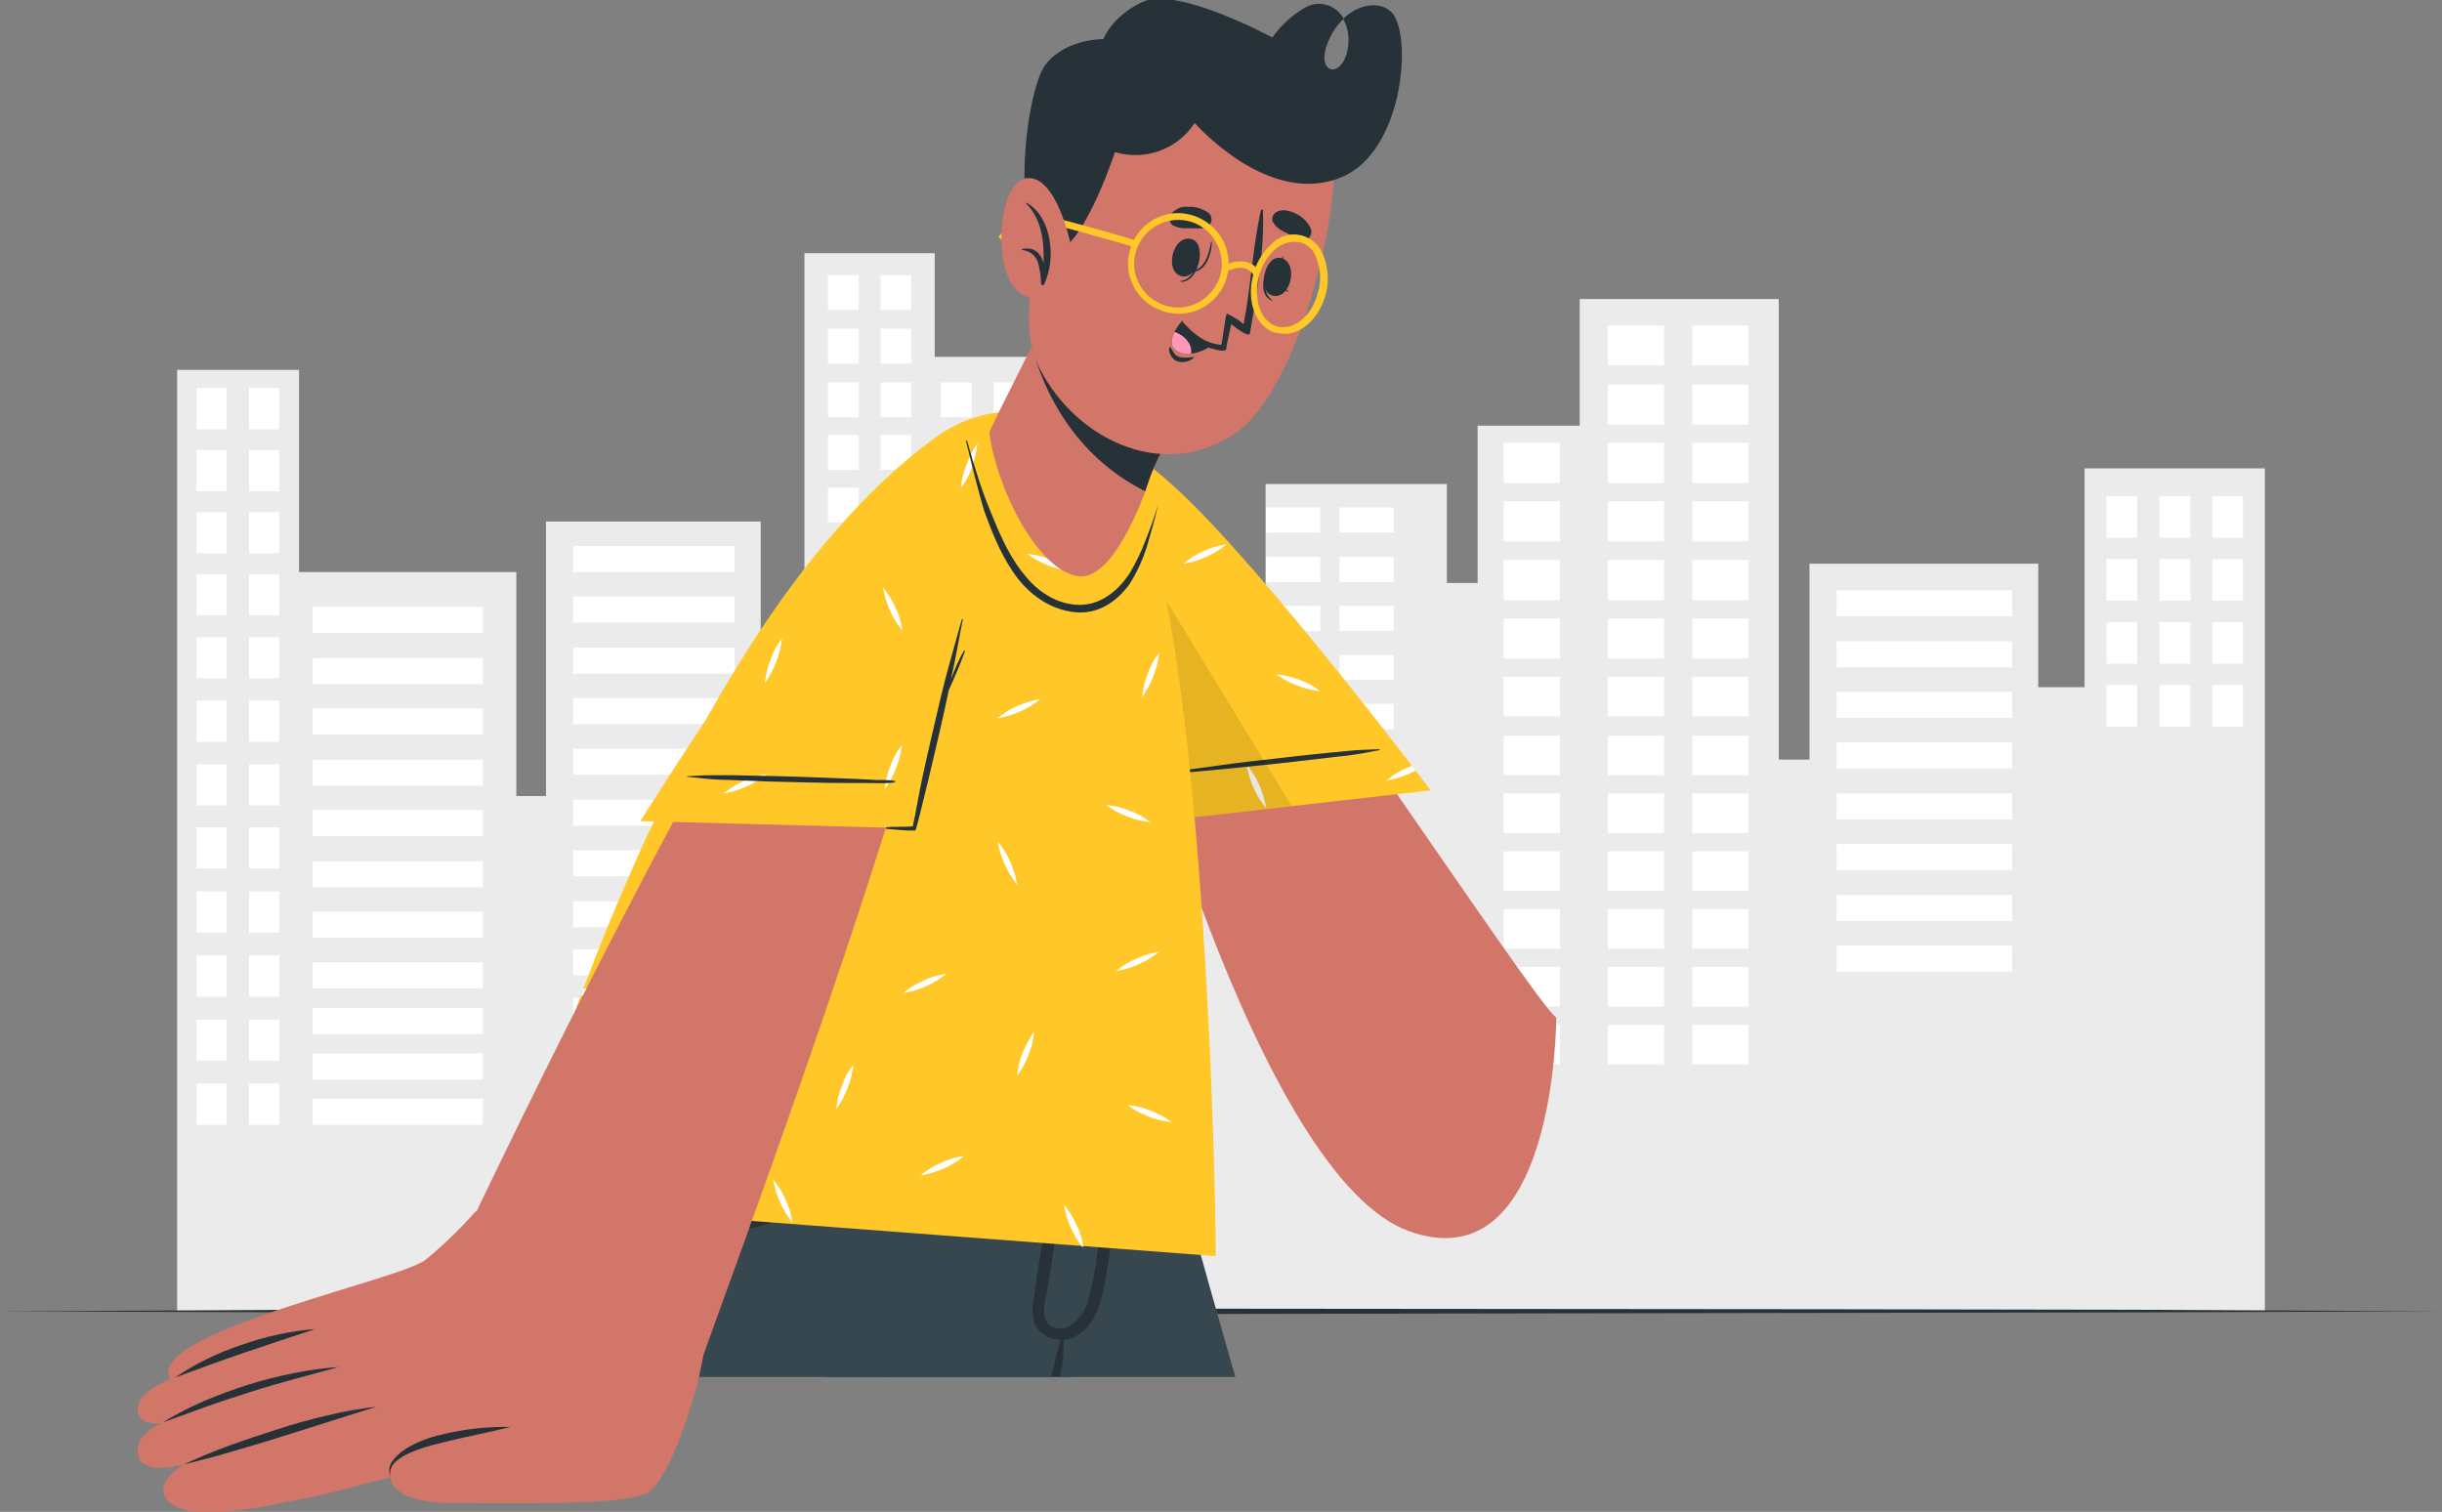 <?xml version="1.0" encoding="UTF-8"?> <!-- Generator: Adobe Illustrator 24.0.1, SVG Export Plug-In . SVG Version: 6.00 Build 0) --> <svg xmlns="http://www.w3.org/2000/svg" xmlns:xlink="http://www.w3.org/1999/xlink" id="Слой_1" x="0px" y="0px" viewBox="0 0 468.7 290.2" style="enable-background:new 0 0 468.7 290.2;" xml:space="preserve"><rect x="0" y="0" width="468.7" height="290.2" fill="#808080" stroke="none"/> <style type="text/css"> .st0{fill:#EBEBEB;} .st1{fill:#FFFFFF;} .st2{fill:#263238;} .st3{fill:#D3766A;} .st4{fill:#FFC727;} .st5{opacity:0.1;enable-background:new ;} .st6{fill:#37474F;} .st7{fill:#FF97B8;} </style> <title>Ресурс 1</title> <g id="Слой_2_1_"> <g id="Слой_1-2"> <g id="freepik--background-complete--inject-40"> <polygon class="st0" points="434.7,89.9 400.1,89.9 400.1,131.9 391.2,131.9 391.2,108.2 347.3,108.2 347.3,145.8 341.4,145.8 341.4,57.4 303.2,57.4 303.2,81.7 283.6,81.7 283.6,111.9 277.7,111.9 277.7,92.9 242.9,92.9 242.9,149.5 232.8,149.5 232.8,103.5 201,103.5 201,68.5 179.4,68.5 179.4,48.6 154.4,48.6 154.4,136.9 146,136.9 146,100.1 104.8,100.1 104.8,152.8 99.1,152.8 99.1,109.8 57.4,109.8 57.4,71 34,71 34,251.7 434.7,251.7 "></polygon> <rect x="424.6" y="95.2" class="st1" width="5.9" height="8"></rect> <rect x="414.5" y="95.2" class="st1" width="5.9" height="8"></rect> <rect x="404.3" y="95.2" class="st1" width="5.9" height="8"></rect> <rect x="424.6" y="107.3" class="st1" width="5.9" height="8"></rect> <rect x="414.5" y="107.3" class="st1" width="5.9" height="8"></rect> <rect x="404.3" y="107.3" class="st1" width="5.9" height="8"></rect> <rect x="424.6" y="119.4" class="st1" width="5.9" height="8"></rect> <rect x="414.5" y="119.4" class="st1" width="5.9" height="8"></rect> <rect x="404.3" y="119.4" class="st1" width="5.9" height="8"></rect> <rect x="424.6" y="131.5" class="st1" width="5.9" height="8"></rect> <rect x="414.5" y="131.5" class="st1" width="5.9" height="8"></rect> <rect x="404.3" y="131.5" class="st1" width="5.9" height="8"></rect> <rect x="222.1" y="109.2" class="st1" width="5.9" height="6.7"></rect> <rect x="211.9" y="109.2" class="st1" width="5.9" height="6.7"></rect> <rect x="201.8" y="109.2" class="st1" width="5.9" height="6.7"></rect> <rect x="222.1" y="119.3" class="st1" width="5.9" height="6.7"></rect> <rect x="211.9" y="119.3" class="st1" width="5.9" height="6.7"></rect> <rect x="201.8" y="119.3" class="st1" width="5.9" height="6.7"></rect> <rect x="222.1" y="129.4" class="st1" width="5.9" height="6.7"></rect> <rect x="211.9" y="129.4" class="st1" width="5.9" height="6.7"></rect> <rect x="201.8" y="129.4" class="st1" width="5.9" height="6.7"></rect> <rect x="222.1" y="139.5" class="st1" width="5.9" height="6.7"></rect> <rect x="211.9" y="139.5" class="st1" width="5.9" height="6.7"></rect> <rect x="201.8" y="139.5" class="st1" width="5.9" height="6.7"></rect> <rect x="222.1" y="149.8" class="st1" width="5.9" height="6.7"></rect> <rect x="211.9" y="149.8" class="st1" width="5.9" height="6.7"></rect> <rect x="201.8" y="149.8" class="st1" width="5.9" height="6.7"></rect> <rect x="222.1" y="160.1" class="st1" width="5.9" height="6.7"></rect> <rect x="211.9" y="160.1" class="st1" width="5.9" height="6.7"></rect> <rect x="201.8" y="160.1" class="st1" width="5.9" height="6.7"></rect> <rect x="222.1" y="170.4" class="st1" width="5.9" height="6.7"></rect> <rect x="211.9" y="170.4" class="st1" width="5.9" height="6.7"></rect> <rect x="201.8" y="170.4" class="st1" width="5.9" height="6.7"></rect> <rect x="222.1" y="180.8" class="st1" width="5.9" height="6.7"></rect> <rect x="211.9" y="180.8" class="st1" width="5.9" height="6.7"></rect> <rect x="201.8" y="180.8" class="st1" width="5.9" height="6.7"></rect> <rect x="352.5" y="113.3" class="st1" width="33.7" height="5"></rect> <rect x="352.5" y="123.1" class="st1" width="33.7" height="5"></rect> <rect x="352.5" y="132.8" class="st1" width="33.7" height="5"></rect> <rect x="352.5" y="142.5" class="st1" width="33.7" height="5"></rect> <rect x="352.5" y="152.3" class="st1" width="33.7" height="5"></rect> <rect x="352.5" y="162" class="st1" width="33.7" height="5"></rect> <rect x="352.5" y="171.8" class="st1" width="33.7" height="5"></rect> <rect x="352.5" y="181.5" class="st1" width="33.7" height="5"></rect> <rect x="110" y="104.8" class="st1" width="31" height="5"></rect> <rect x="110" y="114.5" class="st1" width="31" height="5"></rect> <rect x="110" y="124.3" class="st1" width="31" height="5"></rect> <rect x="110" y="134" class="st1" width="31" height="5"></rect> <rect x="110" y="143.7" class="st1" width="31" height="5"></rect> <rect x="110" y="153.5" class="st1" width="31" height="5"></rect> <rect x="110" y="163.2" class="st1" width="31" height="5"></rect> <rect x="110" y="173" class="st1" width="31" height="5"></rect> <rect x="110" y="182.2" class="st1" width="31" height="5"></rect> <rect x="110" y="191.5" class="st1" width="31" height="5"></rect> <rect x="110" y="200.7" class="st1" width="31" height="5"></rect> <rect x="110" y="210" class="st1" width="31" height="5"></rect> <rect x="110" y="219.3" class="st1" width="31" height="5"></rect> <rect x="60" y="116.5" class="st1" width="32.7" height="5"></rect> <rect x="60" y="126.3" class="st1" width="32.7" height="5"></rect> <rect x="60" y="136" class="st1" width="32.7" height="5"></rect> <rect x="60" y="145.8" class="st1" width="32.7" height="5"></rect> <rect x="60" y="155.5" class="st1" width="32.7" height="5"></rect> <rect x="60" y="165.3" class="st1" width="32.7" height="5"></rect> <rect x="60" y="175" class="st1" width="32.7" height="5"></rect> <rect x="60" y="184.7" class="st1" width="32.7" height="5"></rect> <rect x="60" y="193.5" class="st1" width="32.7" height="5"></rect> <rect x="60" y="202.2" class="st1" width="32.7" height="5"></rect> <rect x="60" y="210.9" class="st1" width="32.7" height="5"></rect> <rect x="257.1" y="97.4" class="st1" width="10.4" height="4.8"></rect> <rect x="257.1" y="106.9" class="st1" width="10.4" height="4.8"></rect> <rect x="257.1" y="116.3" class="st1" width="10.4" height="4.8"></rect> <rect x="257.1" y="125.7" class="st1" width="10.4" height="4.8"></rect> <rect x="257.1" y="135.1" class="st1" width="10.4" height="4.9"></rect> <rect x="257.1" y="144.5" class="st1" width="10.4" height="4.9"></rect> <rect x="257.1" y="153.9" class="st1" width="10.4" height="4.9"></rect> <rect x="257.1" y="163.3" class="st1" width="10.4" height="4.9"></rect> <rect x="243" y="97.4" class="st1" width="10.4" height="4.8"></rect> <rect x="243" y="106.9" class="st1" width="10.4" height="4.8"></rect> <rect x="243" y="116.3" class="st1" width="10.4" height="4.8"></rect> <rect x="243" y="125.7" class="st1" width="10.4" height="4.8"></rect> <rect x="243" y="135.1" class="st1" width="10.4" height="4.9"></rect> <rect x="243" y="144.5" class="st1" width="10.4" height="4.9"></rect> <rect x="243" y="153.9" class="st1" width="10.4" height="4.9"></rect> <rect x="243" y="163.3" class="st1" width="10.4" height="4.9"></rect> <rect x="324.8" y="62.5" class="st1" width="10.8" height="7.6"></rect> <rect x="308.6" y="62.5" class="st1" width="10.8" height="7.6"></rect> <rect x="324.8" y="73.8" class="st1" width="10.8" height="7.7"></rect> <rect x="308.6" y="73.8" class="st1" width="10.8" height="7.7"></rect> <rect x="324.8" y="85" class="st1" width="10.8" height="7.7"></rect> <rect x="308.6" y="85" class="st1" width="10.8" height="7.7"></rect> <rect x="324.8" y="96.2" class="st1" width="10.8" height="7.7"></rect> <rect x="308.6" y="96.2" class="st1" width="10.8" height="7.7"></rect> <rect x="324.8" y="107.5" class="st1" width="10.8" height="7.7"></rect> <rect x="308.6" y="107.5" class="st1" width="10.8" height="7.7"></rect> <rect x="324.8" y="118.7" class="st1" width="10.8" height="7.7"></rect> <rect x="308.6" y="118.7" class="st1" width="10.8" height="7.7"></rect> <rect x="324.8" y="129.9" class="st1" width="10.8" height="7.6"></rect> <rect x="308.6" y="129.9" class="st1" width="10.8" height="7.6"></rect> <rect x="324.8" y="141.2" class="st1" width="10.8" height="7.6"></rect> <rect x="308.6" y="141.2" class="st1" width="10.8" height="7.6"></rect> <rect x="288.6" y="85" class="st1" width="10.8" height="7.7"></rect> <rect x="288.6" y="96.2" class="st1" width="10.8" height="7.7"></rect> <rect x="288.6" y="107.5" class="st1" width="10.8" height="7.7"></rect> <rect x="288.6" y="118.7" class="st1" width="10.8" height="7.7"></rect> <rect x="288.6" y="129.9" class="st1" width="10.8" height="7.6"></rect> <rect x="288.6" y="141.2" class="st1" width="10.8" height="7.6"></rect> <rect x="324.8" y="152.3" class="st1" width="10.8" height="7.6"></rect> <rect x="308.6" y="152.3" class="st1" width="10.8" height="7.6"></rect> <rect x="288.6" y="152.3" class="st1" width="10.8" height="7.6"></rect> <rect x="324.8" y="163.4" class="st1" width="10.8" height="7.6"></rect> <rect x="308.6" y="163.4" class="st1" width="10.8" height="7.6"></rect> <rect x="288.6" y="163.4" class="st1" width="10.8" height="7.6"></rect> <rect x="324.8" y="174.5" class="st1" width="10.8" height="7.6"></rect> <rect x="308.6" y="174.5" class="st1" width="10.8" height="7.6"></rect> <rect x="288.6" y="174.5" class="st1" width="10.8" height="7.6"></rect> <rect x="324.8" y="185.6" class="st1" width="10.8" height="7.6"></rect> <rect x="308.6" y="185.6" class="st1" width="10.8" height="7.6"></rect> <rect x="288.6" y="185.6" class="st1" width="10.8" height="7.6"></rect> <rect x="324.8" y="196.7" class="st1" width="10.8" height="7.6"></rect> <rect x="308.6" y="196.7" class="st1" width="10.8" height="7.6"></rect> <rect x="288.6" y="196.7" class="st1" width="10.8" height="7.6"></rect> <rect x="190.7" y="73.4" class="st1" width="5.9" height="6.7"></rect> <rect x="180.6" y="73.4" class="st1" width="5.9" height="6.7"></rect> <rect x="190.7" y="83.5" class="st1" width="5.9" height="6.7"></rect> <rect x="180.6" y="83.5" class="st1" width="5.9" height="6.7"></rect> <rect x="190.7" y="93.6" class="st1" width="5.9" height="6.7"></rect> <rect x="180.6" y="93.6" class="st1" width="5.9" height="6.7"></rect> <rect x="190.7" y="103.7" class="st1" width="5.9" height="6.7"></rect> <rect x="180.6" y="103.7" class="st1" width="5.9" height="6.7"></rect> <rect x="190.7" y="114" class="st1" width="5.9" height="6.7"></rect> <rect x="180.6" y="114" class="st1" width="5.9" height="6.7"></rect> <rect x="190.7" y="124.3" class="st1" width="5.9" height="6.7"></rect> <rect x="180.6" y="124.3" class="st1" width="5.9" height="6.7"></rect> <rect x="190.7" y="134.7" class="st1" width="5.9" height="6.7"></rect> <rect x="180.6" y="134.7" class="st1" width="5.9" height="6.7"></rect> <rect x="190.7" y="145" class="st1" width="5.9" height="6.7"></rect> <rect x="180.6" y="145" class="st1" width="5.9" height="6.7"></rect> <rect x="190.7" y="155.4" class="st1" width="5.9" height="6.7"></rect> <rect x="180.6" y="155.4" class="st1" width="5.9" height="6.7"></rect> <rect x="190.7" y="165.9" class="st1" width="5.9" height="6.7"></rect> <rect x="180.6" y="165.9" class="st1" width="5.9" height="6.7"></rect> <rect x="190.7" y="176.3" class="st1" width="5.9" height="6.7"></rect> <rect x="180.6" y="176.3" class="st1" width="5.9" height="6.7"></rect> <rect x="190.7" y="186.8" class="st1" width="5.9" height="6.7"></rect> <rect x="180.6" y="186.8" class="st1" width="5.9" height="6.7"></rect> <rect x="47.8" y="74.5" class="st1" width="5.8" height="7.9"></rect> <rect x="37.7" y="74.5" class="st1" width="5.8" height="7.9"></rect> <rect x="47.8" y="86.4" class="st1" width="5.8" height="7.9"></rect> <rect x="37.7" y="86.4" class="st1" width="5.8" height="7.9"></rect> <rect x="47.8" y="98.3" class="st1" width="5.8" height="7.9"></rect> <rect x="37.7" y="98.3" class="st1" width="5.8" height="7.9"></rect> <rect x="47.8" y="110.2" class="st1" width="5.8" height="7.9"></rect> <rect x="37.7" y="110.2" class="st1" width="5.8" height="7.9"></rect> <rect x="47.8" y="122.3" class="st1" width="5.8" height="7.9"></rect> <rect x="37.7" y="122.3" class="st1" width="5.8" height="7.9"></rect> <rect x="47.8" y="134.5" class="st1" width="5.8" height="7.9"></rect> <rect x="37.7" y="134.5" class="st1" width="5.8" height="7.9"></rect> <rect x="47.8" y="146.7" class="st1" width="5.8" height="7.9"></rect> <rect x="37.7" y="146.7" class="st1" width="5.8" height="7.9"></rect> <rect x="47.8" y="158.8" class="st1" width="5.8" height="7.9"></rect> <rect x="37.7" y="158.8" class="st1" width="5.8" height="7.9"></rect> <rect x="47.8" y="171.1" class="st1" width="5.8" height="7.9"></rect> <rect x="37.7" y="171.1" class="st1" width="5.8" height="7.9"></rect> <rect x="47.8" y="183.4" class="st1" width="5.8" height="7.9"></rect> <rect x="37.7" y="183.4" class="st1" width="5.8" height="7.9"></rect> <rect x="47.8" y="195.7" class="st1" width="5.8" height="7.9"></rect> <rect x="37.7" y="195.7" class="st1" width="5.8" height="7.9"></rect> <rect x="47.8" y="208" class="st1" width="5.8" height="7.9"></rect> <rect x="37.7" y="208" class="st1" width="5.8" height="7.9"></rect> <rect x="169" y="73.4" class="st1" width="5.9" height="6.7"></rect> <rect x="158.9" y="73.4" class="st1" width="5.9" height="6.7"></rect> <rect x="169" y="63.1" class="st1" width="5.9" height="6.7"></rect> <rect x="158.9" y="63.1" class="st1" width="5.9" height="6.7"></rect> <rect x="169" y="52.8" class="st1" width="5.9" height="6.7"></rect> <rect x="158.9" y="52.8" class="st1" width="5.9" height="6.7"></rect> <rect x="169" y="83.5" class="st1" width="5.9" height="6.7"></rect> <rect x="158.9" y="83.5" class="st1" width="5.9" height="6.7"></rect> <rect x="169" y="93.6" class="st1" width="5.9" height="6.7"></rect> <rect x="158.9" y="93.6" class="st1" width="5.9" height="6.7"></rect> <rect x="169" y="103.7" class="st1" width="5.9" height="6.7"></rect> <rect x="158.9" y="103.7" class="st1" width="5.9" height="6.7"></rect> <rect x="169" y="114" class="st1" width="5.9" height="6.7"></rect> <rect x="158.9" y="114" class="st1" width="5.9" height="6.7"></rect> <rect x="169" y="124.3" class="st1" width="5.9" height="6.7"></rect> <rect x="158.9" y="124.3" class="st1" width="5.9" height="6.7"></rect> <rect x="169" y="134.7" class="st1" width="5.9" height="6.7"></rect> <rect x="158.9" y="134.7" class="st1" width="5.9" height="6.7"></rect> <rect x="169" y="145" class="st1" width="5.9" height="6.7"></rect> <rect x="158.9" y="145" class="st1" width="5.9" height="6.7"></rect> <rect x="169" y="155.4" class="st1" width="5.9" height="6.7"></rect> <rect x="158.9" y="155.4" class="st1" width="5.9" height="6.7"></rect> <rect x="169" y="165.9" class="st1" width="5.9" height="6.7"></rect> <rect x="158.9" y="165.9" class="st1" width="5.9" height="6.7"></rect> <rect x="169" y="176.3" class="st1" width="5.9" height="6.7"></rect> <rect x="158.9" y="176.3" class="st1" width="5.9" height="6.7"></rect> <rect x="169" y="186.8" class="st1" width="5.9" height="6.7"></rect> <rect x="158.9" y="186.8" class="st1" width="5.9" height="6.7"></rect> </g> <g id="freepik--Table--inject-40"> <polygon class="st2" points="468.7,251.7 410.1,251.9 351.5,252 234.3,252.2 117.2,252 58.6,251.9 0,251.7 58.6,251.4 117.2,251.3 234.3,251.2 351.5,251.3 410.1,251.4 "></polygon> </g> <g id="freepik--Character--inject-40"> <path class="st3" d="M227,97c16.9,17.6,67.8,95.9,71.7,98.3c0,0,0,51.2-28.3,41s-54.3-102.1-59.8-131.4 C207.7,89.4,213.2,82.6,227,97z"></path> <path class="st4" d="M222.7,157.6l51.9-5.9c0,0-32.2-42.7-48.8-57.9C208.5,77.9,200,80.1,208,110.2 C216.1,140.4,222.7,157.6,222.7,157.6z"></path> <path class="st1" d="M220.3,129.3c-0.6,1.4-0.9,2.9-1.1,4.5c1.8-2.5,2.9-5.4,3.3-8.5C221.5,126.5,220.8,127.9,220.3,129.3z M249.4,130.5c-1.4-0.6-2.9-0.9-4.5-1.1c2.5,1.8,5.4,2.9,8.5,3.3C252.2,131.7,250.9,131,249.4,130.5z M241.7,150.7 c-0.6-1.4-1.4-2.7-2.4-3.9c0.2,1.5,0.7,3,1.3,4.4c0.6,1.4,1.4,2.7,2.4,3.9C242.8,153.5,242.3,152.1,241.7,150.7z M211.3,85.7 c-0.3-0.6-0.5-1.1-0.8-1.6c-0.4,0-0.7,0-1.1,0c0.2,0.7,0.5,1.4,0.8,2.1c0.6,1.4,1.4,2.7,2.4,3.9 C212.3,88.5,211.9,87.1,211.3,85.7L211.3,85.7z M271,147l-1,0.4c-1.4,0.6-2.7,1.4-3.9,2.4c1.5-0.2,3-0.7,4.4-1.3 c0.4-0.2,0.8-0.4,1.2-0.6L271,147z M231,105.8c-1.4,0.6-2.7,1.4-3.9,2.4c1.5-0.2,3-0.7,4.4-1.3c1.4-0.6,2.7-1.4,3.9-2.4 C233.9,104.7,232.4,105.1,231,105.8L231,105.8z M227.6,105.9c-0.1,0-0.1,0.1-0.2,0.1h0.2C227.6,106,227.5,105.9,227.6,105.9 L227.6,105.9z"></path> <path class="st2" d="M225.2,148.2c1.2-0.3,2.5-0.4,3.7-0.6l3.8-0.5c2.6-0.4,5.1-0.7,7.7-1c5.2-0.6,10.3-1.2,15.5-1.7 c1.4-0.1,2.9-0.3,4.3-0.4s3-0.1,4.5-0.2c0,0,0.1,0,0.1,0.1c0,0,0,0.1-0.1,0.1c-1.3,0.2-2.5,0.5-3.8,0.7s-2.6,0.4-3.9,0.5 c-2.6,0.3-5.2,0.6-7.7,0.9c-5.1,0.6-10.2,1.1-15.3,1.6l-4.3,0.4c-1.5,0.1-3,0.4-4.5,0.3C225.2,148.3,225.2,148.3,225.2,148.2 C225.2,148.3,225.2,148.2,225.2,148.2z"></path> <path class="st5" d="M247.9,154.7l-25.2,2.9c0,0-6.6-17.1-14.7-47.4c-3.4-12.8-3.8-20.5-1.9-24L247.9,154.7z"></path> <path class="st6" d="M237.1,264.3h-78.9c-0.6-2.5-1.3-5-1.9-7.5c-0.7-2.8-1.4-5.6-2.1-8.3c-0.1-0.6-0.3-1.2-0.5-1.8 c-0.5-2.1-1-4.1-1.5-6c-0.3-1.2-0.6-2.4-0.9-3.5s-0.6-2.3-0.9-3.5c-0.1-0.3-0.1-0.6-0.2-0.9l-0.2-1l-0.3-1.2l0,0 c-0.1-0.4-0.2-0.8-0.3-1.2c-0.2-0.8-0.4-1.5-0.6-2.2c-0.3-1.1-0.6-2.1-0.8-3.2c-0.1-0.4-0.2-0.9-0.3-1.3 c-0.2-0.7-0.4-1.4-0.5-2.1c-0.1-0.5-0.2-0.9-0.3-1.4c-0.5-1.8-0.9-3.5-1.3-5.1c-0.1-0.4-0.2-0.8-0.3-1.2c-0.2-0.7-0.3-1.4-0.5-2 c-0.1-0.4-0.2-0.8-0.3-1.2c-0.4-1.4-0.7-2.6-0.9-3.7c-0.1-0.3-0.1-0.6-0.2-0.8c-0.2-0.7-0.4-1.4-0.5-1.9 c-0.1-0.2-0.1-0.4-0.2-0.6l-0.2-0.6c0-0.1-0.1-0.3-0.1-0.4l-0.1-0.5c0-0.1,0-0.2-0.1-0.2l-0.2-0.7h76.8c0,0,2.5,8.7,6.6,22.8 c0.8,2.9,1.7,6,2.7,9.2C230.6,241.5,233.7,252.4,237.1,264.3z"></path> <path class="st2" d="M171.1,264.3h-2c-2.9-12.1-5.8-24.2-8.5-36.3c-0.7-3-1.3-5.9-2-8.9l-0.2-0.8c0-0.1,0-0.1,0.1-0.1 c0,0,0,0,0,0c0.1,0,0.1,0,0.1,0.1c0,0.1,0,0.2,0.1,0.3c0.9,3.2,1.8,6.3,2.6,9.5C164.8,240,168,252.1,171.1,264.3z"></path> <path class="st2" d="M216.2,200.1l-3.4,17L210,231l-4.7,23.7l-0.5,2.4l-0.8,4l-0.6,3h-45.1c-0.6-2.5-1.3-5-1.9-7.5 c-0.7-2.8-1.4-5.6-2.1-8.3c-0.1-0.6-0.3-1.2-0.5-1.8c-0.5-2.1-1-4.1-1.5-6c-0.3-1.2-0.6-2.4-0.9-3.5s-0.6-2.3-0.9-3.5 c-0.1-0.3-0.1-0.6-0.2-0.9l-0.2-1l-0.3-1.2l0,0c-0.1-0.4-0.2-0.8-0.3-1.2c-0.2-0.8-0.4-1.5-0.6-2.2c-0.3-1.1-0.6-2.1-0.8-3.2 c-0.1-0.5-0.2-0.9-0.3-1.3c-0.2-0.7-0.4-1.4-0.5-2.1c-0.1-0.5-0.2-0.9-0.3-1.4c-0.5-1.8-0.9-3.5-1.3-5.1 c-0.1-0.4-0.2-0.8-0.3-1.2c-0.2-0.7-0.3-1.4-0.5-2c-0.1-0.4-0.2-0.8-0.3-1.2c-0.4-1.4-0.7-2.6-0.9-3.7c-0.1-0.3-0.1-0.6-0.2-0.8 c-0.2-0.7-0.4-1.4-0.5-1.9c-0.1-0.2-0.1-0.4-0.2-0.6l-0.2-0.6c0-0.1-0.1-0.3-0.1-0.4l-0.1-0.5c0-0.1,0-0.2-0.1-0.2l-0.2-0.7 L216.2,200.1z"></path> <path class="st6" d="M216.2,200.1L216.2,200.1c0,0.4-0.3,5-1.1,12c-0.2,2-0.5,4.3-0.8,6.7c-0.4,3.8-1,8-1.7,12.4 c-1.2,7.7-2.7,16.1-4.7,24.3c-0.7,3-1.5,5.9-2.3,8.8h-99.1c1.2-15.1,2.2-28.8,3.1-39.6c1.2-15.2,2-24.6,2-24.6h89.9L216.2,200.1z "></path> <path class="st2" d="M216,209.2c-0.1,3.6-0.3,7.1-0.5,10.6c-0.2,3.8-0.6,7.6-1.1,11.5c0,0.1,0,0.3-0.1,0.4 c-0.5,3.6-1,7.1-1.6,10.7c-0.6,3.3-1,6.9-2.5,10c-0.6,1.2-1.3,2.3-2.3,3.1c-0.9,0.8-2,1.4-3.2,1.6c-0.2,0-0.4,0.1-0.6,0.1H204 c0.1,0,0.1,0.1,0.1,0.2c0,1.2,0,2.4-0.1,3.6v0.1c-0.1,1-0.3,2-0.5,3.1h-1.7v-0.1c0.3-1.1,0.6-2.3,0.8-3.4s0.7-2.3,0.9-3.5 c0,0,0-0.1,0.1-0.1c-2.2,0.1-4.3-1.2-5.1-3.2c-0.4-1.5-0.5-3.1-0.1-4.7c0.3-2,0.6-4.1,0.9-6.1c0.6-3.7,1.3-7.4,2-11.1l0.3-1.7 c1.3-7.6,2.7-15.1,4.4-22.6c0.1-0.3,0.1-0.6,0.2-0.9s0.4-0.1,0.4,0.1c-0.1,0.5-0.1,1-0.2,1.5c-0.3,2.9-0.6,5.7-1,8.6 c-0.5,3.4-0.8,6.7-1.3,10.1c-0.2,1.1-0.3,2.3-0.5,3.4c-0.8,5.5-1.6,11-2.5,16.5c-0.4,2.6-2,7.1,1.6,7.9c0.8,0.2,1.7,0.1,2.5-0.3 c1.6-1,2.8-2.5,3.4-4.3c0.9-3,1.6-6.1,1.9-9.2c0.6-3.3,1.1-6.7,1.6-10.1l0,0c0.6-4.2,1.2-8.4,1.9-12.6c0.3-2.1,0.7-4.3,1-6.4 l0.5-3C215.6,208.9,216,209,216,209.2z"></path> <path class="st2" d="M128.2,235.5c4.1,0,8.2-0.6,12.2-1.6c1.8-0.5,3.7-1.1,5.5-1.6c1.8-0.5,3.5-1.3,4.9-2.5 c2.8-2.4,4.1-6.2,5.3-9.5c1.3-3.8,2.4-7.6,3.2-11.6c0-0.2,0.3-0.1,0.3,0.1c0.1,4.4-0.5,8.9-1.7,13.1c-1,3.6-2.3,7.7-5.3,10.2 s-7.3,3.6-11.2,4.1c-4.4,0.5-8.9,0.5-13.3-0.2c-0.1,0-0.2-0.1-0.2-0.2C128,235.6,128.1,235.5,128.2,235.5L128.2,235.5z"></path> <path class="st2" d="M121.3,208.8c-0.2,5.5-0.5,11.1-0.7,16.7c-0.6,12.9-1.2,25.9-1.9,38.8h-1.9c0.9-13,1.8-25.9,2.7-38.9 c0.4-5.5,0.8-11.1,1.3-16.6c0-0.1,0.1-0.2,0.2-0.2C121.2,208.5,121.3,208.7,121.3,208.8L121.3,208.8L121.3,208.8z"></path> <path class="st4" d="M233.3,241.1L98.7,230.9c0,0,27.1-107.2,80.5-146.7c13.7-10.1,28.6-3.6,35.3,3.9 C231.7,107.4,233.6,240.7,233.3,241.1z"></path> <path class="st1" d="M185.4,89.1c-0.6,1.4-0.9,2.9-1.1,4.5c0.9-1.2,1.7-2.6,2.2-4c0.6-1.4,0.9-2.9,1.1-4.5 C186.7,86.4,186,87.7,185.4,89.1z M170.8,147c-0.6,1.4-0.9,2.9-1.1,4.5c1.8-2.5,2.9-5.4,3.3-8.5 C172.1,144.2,171.4,145.6,170.8,147L170.8,147z M122.8,171.8c-0.6,1.4-0.9,2.9-1.1,4.5c1.8-2.5,2.9-5.4,3.3-8.5 C124.1,169,123.3,170.4,122.8,171.8L122.8,171.8z M161.6,208.4c-0.6,1.4-0.9,2.9-1.1,4.5c1.8-2.5,2.9-5.4,3.3-8.5 C162.8,205.6,162.1,206.9,161.6,208.4L161.6,208.4z M220.3,129.3c-0.6,1.4-0.9,2.9-1.1,4.5c1.8-2.5,2.9-5.4,3.3-8.5 C221.5,126.5,220.8,127.9,220.3,129.3L220.3,129.3z M196.3,202c-0.6,1.4-0.9,2.9-1.1,4.5c0.9-1.2,1.7-2.6,2.2-4 c0.6-1.4,0.9-2.9,1.1-4.5C197.6,199.3,196.9,200.6,196.3,202L196.3,202z M147.9,126.6c-0.6,1.4-0.9,2.9-1.1,4.5 c1.8-2.5,2.9-5.4,3.3-8.5C149.1,123.8,148.4,125.1,147.9,126.6L147.9,126.6z M201.6,107.4c-1.4-0.6-2.9-0.9-4.5-1.1 c1.2,0.9,2.6,1.6,4,2.2c1.4,0.6,2.9,0.9,4.5,1.1C204.4,108.6,203,107.9,201.6,107.4L201.6,107.4z M216.8,155.6 c-1.4-0.6-2.9-0.9-4.5-1.1c1.2,0.9,2.6,1.7,4,2.2c1.4,0.6,2.9,0.9,4.5,1.1C219.6,156.9,218.3,156.1,216.8,155.6L216.8,155.6z M220.9,213.2c-1.4-0.6-2.9-0.9-4.5-1.1c1.2,0.9,2.6,1.7,4,2.2c1.4,0.6,2.9,0.9,4.5,1.1C223.7,214.5,222.4,213.8,220.9,213.2 L220.9,213.2z M125.2,208.5c-1.4-0.6-2.9-0.9-4.5-1.1c2.5,1.8,5.4,2.9,8.5,3.3C128,209.7,126.6,209,125.2,208.5L125.2,208.5z M159.8,171.5c-1.4-0.6-2.9-0.9-4.5-1.1c1.2,0.9,2.6,1.7,4,2.2c1.4,0.6,2.9,0.9,4.5,1.1C162.6,172.7,161.2,172,159.8,171.5 L159.8,171.5z M211.2,85.6c-0.1-0.3-0.3-0.6-0.4-0.9l0,0c-0.5-0.4-1-0.7-1.6-1.1c0.2,0.8,0.5,1.7,0.9,2.5 c0.6,1.4,1.4,2.7,2.4,3.9C212.3,88.5,211.9,87.1,211.2,85.6L211.2,85.6z M171.9,116.7c-0.6-1.4-1.4-2.7-2.4-3.9 c0.5,3.1,1.8,5.9,3.7,8.3C173,119.6,172.6,118.1,171.9,116.7L171.9,116.7z M206.6,235.1c-0.6-1.4-1.4-2.7-2.4-3.9 c0.2,1.5,0.7,3,1.3,4.4c0.6,1.3,1.3,2.6,2.2,3.7h0.2C207.7,237.8,207.3,236.4,206.6,235.1z M193.9,165.4 c-0.6-1.4-1.4-2.7-2.4-3.9c0.5,3,1.8,5.9,3.7,8.3C195,168.2,194.5,166.8,193.9,165.4L193.9,165.4z M102.3,218.5 c-0.1,0.2-0.1,0.4-0.2,0.6c0.1,0.1,0.3,0.3,0.4,0.4C102.4,219.2,102.3,218.9,102.3,218.5L102.3,218.5z M142.3,191.8 c-0.6-1.4-1.4-2.7-2.4-3.9c0.5,3,1.8,5.9,3.7,8.3C143.3,194.7,142.9,193.2,142.3,191.8L142.3,191.8z M150.8,230.3 c-0.6-1.4-1.4-2.7-2.4-3.9c0.5,3,1.8,5.9,3.7,8.3C151.9,233.2,151.5,231.8,150.8,230.3L150.8,230.3z M218.1,184 c-1.4,0.6-2.7,1.4-3.9,2.4c3-0.5,5.9-1.8,8.3-3.7C221,182.9,219.5,183.4,218.1,184L218.1,184z M112,189.8l-0.5,1.4 c1.1-0.5,2.1-1.2,3-1.9C113.6,189.4,112.8,189.6,112,189.8L112,189.8z M180.6,223.2c-1.4,0.6-2.7,1.4-3.9,2.4 c1.5-0.2,3-0.7,4.4-1.3c1.4-0.6,2.7-1.4,3.9-2.4C183.5,222.1,182,222.5,180.6,223.2L180.6,223.2z M119.3,232.1l-0.7,0.3l2.3,0.2 c1-0.5,1.9-1.1,2.7-1.8C122.1,231,120.6,231.5,119.3,232.1L119.3,232.1z M142.8,149.9c-1.4,0.6-2.7,1.4-3.9,2.4 c3-0.5,5.9-1.8,8.3-3.7C145.7,148.8,144.2,149.2,142.8,149.9L142.8,149.9z M177.3,188.2c-1.4,0.6-2.7,1.4-3.9,2.4 c3.1-0.5,5.9-1.8,8.3-3.7C180.2,187.1,178.7,187.5,177.3,188.2L177.3,188.2z M195.3,135.5c-1.4,0.6-2.7,1.4-3.9,2.4 c3-0.5,5.9-1.8,8.3-3.7C198.2,134.4,196.7,134.9,195.3,135.5L195.3,135.5z"></path> <path class="st3" d="M206.9,110.6c-7.8-1.2-15.6-16.8-17-27.5c-0.1-0.7,12-23.8,13.9-28.6c0.4-1,27.4,19.4,27.4,19.4 s-7,8.9-10.3,17.3C220.7,91.9,214.4,111.7,206.9,110.6z"></path> <path class="st2" d="M231.2,73.8c0,0-7,8.9-10.3,17.3c-0.1,0.2-0.5,1.4-1.1,3.2c-13.9-7-19.5-19.5-21.8-27.8 c2.6-5.3,5.1-10.2,5.8-12.1C204.3,53.5,231.2,73.8,231.2,73.8z"></path> <path class="st3" d="M210.1,17c-7.9,9.1-15.8,42.1-11.3,52.2c6.6,14.7,24,23.5,38.1,14.1c13.7-9.1,23.2-52.2,17.6-62.1 C246.2,6.7,221.7,3.5,210.1,17z"></path> <path class="st2" d="M231.1,43.8c-1,0.1-2,0-3,0c-1.1,0.1-2.1-0.1-3.1-0.6c-0.5-0.5-0.7-1.2-0.4-1.9c0.8-1.1,2.1-1.8,3.5-1.6 c1.4-0.1,2.8,0.4,3.9,1.2c0.7,0.6,0.7,1.7,0.1,2.3C231.9,43.5,231.5,43.7,231.1,43.8L231.1,43.8z"></path> <path class="st2" d="M230.3,48.6c0-0.1-0.2,0.1-0.2,0.2c-0.4,2.3-1.2,4.8-3.4,5.1c0,0-0.1,0-0.1,0.1c0,0,0,0.1,0.1,0.1 C229.2,54.1,230.3,50.8,230.3,48.6z"></path> <path class="st2" d="M228.7,45.9c-3.6-1-5.3,6.2-2,7.1S231.7,46.7,228.7,45.9z"></path> <path class="st2" d="M243.2,51.4c0-0.1,0.1,0.2,0.1,0.2c-0.6,2.2-0.9,4.8,0.9,6c0.1,0,0,0.2-0.1,0.1 C241.8,56.8,242.3,53.4,243.2,51.4z"></path> <path class="st2" d="M245.7,49.5c3.6,0.6,2.2,7.8-1.2,7.3S242.7,49,245.7,49.5z"></path> <path class="st2" d="M249.4,46c-0.9-0.4-1.8-0.9-2.7-1.4c-1-0.4-1.9-1.1-2.4-2c-0.3-0.7,0-1.4,0.5-1.8c1.2-0.8,2.6-0.4,3.9,0.2 c1.3,0.6,2.3,1.6,2.9,2.9c0.3,0.9-0.1,1.8-1,2.2C250.2,46.1,249.8,46.1,249.4,46z"></path> <path class="st2" d="M226.8,61.8c0.7,2,2.3,3.7,4.3,4.6c0.9,0.4,1.8,0.6,2.7,0.8c0.2,0,0.4,0.1,0.5,0.1c0.2,0,0.3,0,0.5,0 c0.3,0,0.5-0.1,0.6-0.4l0,0c0-0.1,0-0.2,0-0.2l0,0v-0.2c0.4-1.7,0.9-4.3,0.9-4.3c0.6,0.5,3.4,2.7,3.6,1.8 c1.3-7.5,2.8-15.8,2.5-23.6c0-0.1-0.1-0.2-0.2-0.2c-0.1,0-0.2,0.1-0.2,0.2c0,0,0,0,0,0l0,0c-1.6,7.2-1.9,14.5-3.3,21.8 c-1-0.8-2.1-1.5-3.2-2c-0.3,0-0.8,5.1-1.1,5.9c0,0,0,0.1,0,0.1c-3-0.3-4.9-1.7-7.3-4.3C226.9,61.4,226.7,61.5,226.8,61.8z"></path> <path class="st2" d="M232.9,66c-1.2,1-2.7,1.7-4.3,1.9c-0.9,0.1-1.7,0-2.5-0.4c-1.7-0.9-1.3-2.5-0.7-3.8c0.4-0.7,0.8-1.3,1.3-1.9 C228.3,63.7,230.4,65.3,232.9,66z"></path> <path class="st7" d="M228.6,67.9c-0.9,0.1-1.7,0-2.5-0.4c-1.7-0.9-1.3-2.5-0.7-3.8C227.3,64.3,228.9,66,228.6,67.9z"></path> <path class="st2" d="M257.5,34c-14,5.9-28.2-10.4-28.2-10.4c-3.3,5.1-9.5,7.3-15.3,5.6c0,0-6.7,20.3-12.2,19 c-8.3-1.8-5-30.6-1.2-35.7s11.2-5,11.2-5s1.4-4.2,7.4-7.1c6.6-3.2,25,6.8,25,6.8c1.7-2.4,3.9-4.4,6.4-5.8c2.5-1.4,5.7-0.5,7.2,2 c0,0.1,0.1,0.1,0.1,0.2c-1.4,1.3-2.4,2.9-3.1,4.7c-2.3,5.9,2.7,6.9,3.8,1.4c0.5-2.1,0.2-4.2-0.8-6.1c3.2-3.1,7.5-3.4,9.5-1 C271.1,7.4,269.2,29.2,257.5,34z"></path> <path class="st4" d="M223.2,59.7c-5.1-1.6-7.9-7.1-6.2-12.1c1.6-5.1,7.1-7.9,12.1-6.2c4.2,1.4,7,5.4,6.7,9.8l0,0 c-0.3,5.3-4.9,9.4-10.3,9C224.7,60.1,223.9,60,223.2,59.7z M228.7,42.6c-4.4-1.4-9.1,1-10.6,5.4s1,9.1,5.4,10.6s9.1-1,10.6-5.4 c0.2-0.6,0.3-1.3,0.4-2C234.7,47.3,232.3,43.8,228.7,42.6z"></path> <path class="st4" d="M244.5,63.8c-3.5-1.3-5.3-6-4-10.9c0.5-2.3,1.8-4.5,3.6-6.1c2.3-2.4,6.1-2.4,8.5,0c0.7,0.7,1.2,1.6,1.5,2.5 c0.8,2.3,1,4.7,0.4,7c-1.3,5.2-5.4,8.6-9.3,7.6C244.9,63.9,244.7,63.8,244.5,63.8z M249.9,46.6l-0.5-0.1 c-1.6-0.3-3.3,0.2-4.6,1.3c-1.6,1.4-2.7,3.3-3.2,5.4c-1.1,4.5,0.5,8.8,3.7,9.5s6.6-2.2,7.7-6.7c0.6-2.1,0.5-4.2-0.3-6.3 C252.4,48.3,251.3,47.2,249.9,46.6L249.9,46.6z"></path> <path class="st4" d="M235.2,52.2l-0.6-1.1c1.7-0.9,5.3-1.9,7.1,1l-1.1,0.7C239,50.1,235.4,52.1,235.2,52.2z"></path> <path class="st4" d="M192.6,46.3l-1-0.8c0.4-0.5,3.8-4.6,6.7-4.5c2.7,0.1,19.4,5,20.1,5.3l-0.4,1.2c-4.8-1.4-17.7-5.1-19.8-5.2 C196.2,42.2,193.5,45.1,192.6,46.3z"></path> <path class="st3" d="M205.4,46.5c0,0-2.7-12.9-8.3-12.3s-6.5,17.1-2.1,21.3c2.2,2.4,5.9,2.5,8.3,0.4c0,0,0,0,0,0 c0.1-0.1,0.1-0.1,0.2-0.2L205.4,46.5z"></path> <path class="st2" d="M197,38.9c-0.1,0-0.1,0.1-0.1,0.1c3.1,3.1,3.5,7.3,3.4,11.5c-0.5-1.8-1.7-3.2-4.1-2.7c-0.1,0-0.1,0.2,0,0.2 c1.5,0.1,2.8,1.2,3.1,2.7c0.3,1.2,0.5,2.4,0.5,3.7c0,0.2,0.2,0.4,0.4,0.3c0.2,0,0.3-0.2,0.3-0.3c0,0,0-0.1,0-0.1 C202.7,49.7,201.9,41.6,197,38.9z"></path> <path class="st2" d="M232.6,46.4c0-0.1-0.2,0.1-0.2,0.2c-0.4,2.4-1.3,5.1-3.6,5.4c0,0-0.1,0-0.1,0.1c0,0,0,0.1,0.1,0.1 C231.5,52.2,232.6,48.6,232.6,46.4z"></path> <path class="st2" d="M246.2,49.2c0-0.1,0.2,0.2,0.1,0.3c-0.6,2.3-1,5.1,1,6.4c0.1,0,0,0.2-0.1,0.1 C244.8,55,245.3,51.4,246.2,49.2z"></path> <path class="st2" d="M224.7,66.7c0.4,0.7,0.8,1.6,1.6,1.8c0.9,0.2,1.8,0.2,2.7,0c0,0,0.1,0,0.1,0.1c0,0,0,0,0,0c0,0,0,0,0,0.1 c-0.9,0.8-2.2,1-3.3,0.6c-0.9-0.5-1.5-1.5-1.4-2.5C224.4,66.6,224.6,66.6,224.7,66.7z"></path> <path class="st3" d="M164.1,99.7c-25.8,34.6-68.8,124.7-75.1,138c-4.3,9,42.7,32.7,44.7,26.2c2.6-8.4,44.6-119,50.5-159.3 C187.5,82.4,173.1,87.7,164.1,99.7z"></path> <path class="st3" d="M135.1,259.4c-1.1,8.1-6.6,24.6-10.8,27.1s-25.8,2-36.7,2s-13-3-12.9-6.8s23.1-4.5,23.1-4.5 s-30.6,8.7-38.3,10.2s-25.4,5.9-28-0.5c-1.1-2.9,3.7-5.8,3.7-5.8s-7.4,2.2-8.6-1.5c-1.3-4.2,4.6-6.5,4.6-6.5s-4.6,0.9-4.8-2.5 c-0.2-7.7,28.9-11.5,28.9-11.5s-22.3,10.8-23,4.6c-1-8.6,44.6-18.1,49.4-21.9c3.5-2.9,6.7-6,9.7-9.4L135.1,259.4z"></path> <path class="st2" d="M74.9,283.5c-0.2-1.1,0.2-2.2,1-2.9c0.8-0.7,1.7-1.3,2.7-1.7c2-0.9,4.1-1.5,6.3-2c4.3-1.1,8.7-1.9,13.1-3 c-4.5-0.1-9,0.4-13.4,1.5c-2.2,0.5-4.4,1.3-6.4,2.5c-1,0.6-2,1.4-2.7,2.3C74.7,281.1,74.5,282.4,74.9,283.5z"></path> <path class="st2" d="M35.3,281.1c3.2-0.8,6.3-1.6,9.3-2.5s6.2-1.8,9.3-2.8l9.2-2.9c3.1-1,6.1-1.9,9.2-2.9 c-3.2,0.4-6.4,0.9-9.5,1.7c-3.2,0.7-6.3,1.6-9.4,2.6s-6.2,2-9.2,3.1S38.2,279.7,35.3,281.1z"></path> <path class="st2" d="M65,262.4c-3,0.2-5.9,0.6-8.8,1.2c-2.9,0.6-5.8,1.3-8.6,2.2c-2.8,0.9-5.6,1.9-8.4,3.1 c-2.7,1.2-5.4,2.5-7.9,4.1c2.8-1,5.5-2,8.3-3s5.6-1.9,8.4-2.8s5.6-1.7,8.5-2.5S62.1,263.2,65,262.4z"></path> <path class="st2" d="M60.5,255.1c-4.8,0.4-9.5,1.4-14,3c-4.6,1.5-8.9,3.6-12.9,6.3c4.5-1.6,8.9-3.3,13.4-4.8 S55.9,256.6,60.5,255.1z"></path> <path class="st4" d="M175.1,159l-52.2-1.4c0,0,28.4-45.3,43.7-61.9c15.9-17.3,24.6-15.8,19.1,14.8 C180.3,141.4,175.1,159,175.1,159z"></path> <path class="st1" d="M142.8,149.9c-1.4,0.6-2.7,1.4-3.9,2.4c3-0.5,5.9-1.8,8.3-3.7C145.7,148.8,144.2,149.2,142.8,149.9z M171.9,116.7c-0.6-1.4-1.4-2.7-2.4-3.9c0.5,3.1,1.8,5.9,3.7,8.3C173,119.6,172.6,118.1,171.9,116.7z M147.9,126.6 c-0.6,1.4-0.9,2.9-1.1,4.5c1.8-2.5,2.9-5.4,3.3-8.5C149.1,123.8,148.4,125.1,147.9,126.6z M170.9,147c-0.6,1.4-0.9,2.9-1.1,4.5 c1.8-2.5,2.9-5.4,3.3-8.5C172.1,144.2,171.4,145.6,170.9,147L170.9,147z M186.2,87.6c-0.3,0.5-0.5,1.1-0.7,1.6 c-0.6,1.4-0.9,2.9-1.1,4.5c0.9-1.2,1.7-2.6,2.2-4c0.1-0.1,0.1-0.3,0.1-0.4C186.6,88.7,186.4,88.1,186.2,87.6L186.2,87.6z"></path> <path class="st2" d="M171.8,149.9c-1.2-0.2-2.5-0.2-3.8-0.2l-3.9-0.2c-2.6-0.1-5.2-0.2-7.8-0.3c-5.2-0.2-10.4-0.3-15.6-0.4h-4.3 c-1.4,0-3,0.1-4.5,0.2c-0.1,0-0.1,0.1,0,0.1c1.3,0.1,2.6,0.3,3.9,0.4s2.6,0.2,3.9,0.2c2.6,0.1,5.2,0.2,7.8,0.3 c5.1,0.1,10.2,0.3,15.3,0.3h4.3c1.5,0,3,0.1,4.5-0.1C171.9,150,171.9,149.9,171.8,149.9z"></path> <path class="st2" d="M185.2,125c0-0.1-0.1-0.2-0.2-0.1c-1,1.8-1.8,3.6-2.5,5.5c0.2-0.9,0.4-1.8,0.6-2.7c0.6-2.9,1.1-5.9,1.7-8.8 c0,0-0.1-0.1-0.1-0.1c0,0,0,0,0,0c0,0,0,0-0.1,0.1c-1.4,5.1-2.9,10.1-4.1,15.2s-2.4,10.2-3.5,15.3c-0.6,2.8-1.2,6.4-1.8,9.2 c-1.5,0.2-3.4,0-5.1,0.2c-0.1,0-0.1,0.3,0,0.3c1.7,0.1,3.8,0.4,5.6,0.3c0.2,0,4.6-18.2,6.4-26.9C183.2,130,184.3,127.6,185.2,125 z"></path> <path class="st2" d="M222.3,96.8c-0.7,2.4-1.6,4.8-2.5,7.1c-0.8,2.1-1.8,4.1-2.9,6c-2.2,3.4-5.5,6.2-9.7,6.2 c-4,0-7.7-2.3-10.2-5.3c-2.8-3.2-4.7-7.3-6.3-11.2c-1-2.4-2-4.9-2.8-7.4c-0.4-1.3-0.8-2.5-1.2-3.8s-0.7-2.6-1.1-3.8 c0-0.1-0.2-0.1-0.2,0c0.7,2.9,2.9,12,3.8,14.3c1.6,4.3,3.4,8.6,6.2,12.2c2.7,3.4,6.4,5.9,10.8,6.4s8.1-1.9,10.6-5.4 c1.4-2.2,2.5-4.6,3.3-7.1C220.9,102.3,221.7,99.5,222.3,96.8C222.4,96.7,222.3,96.7,222.3,96.8z"></path> </g> </g> </g> </svg> 